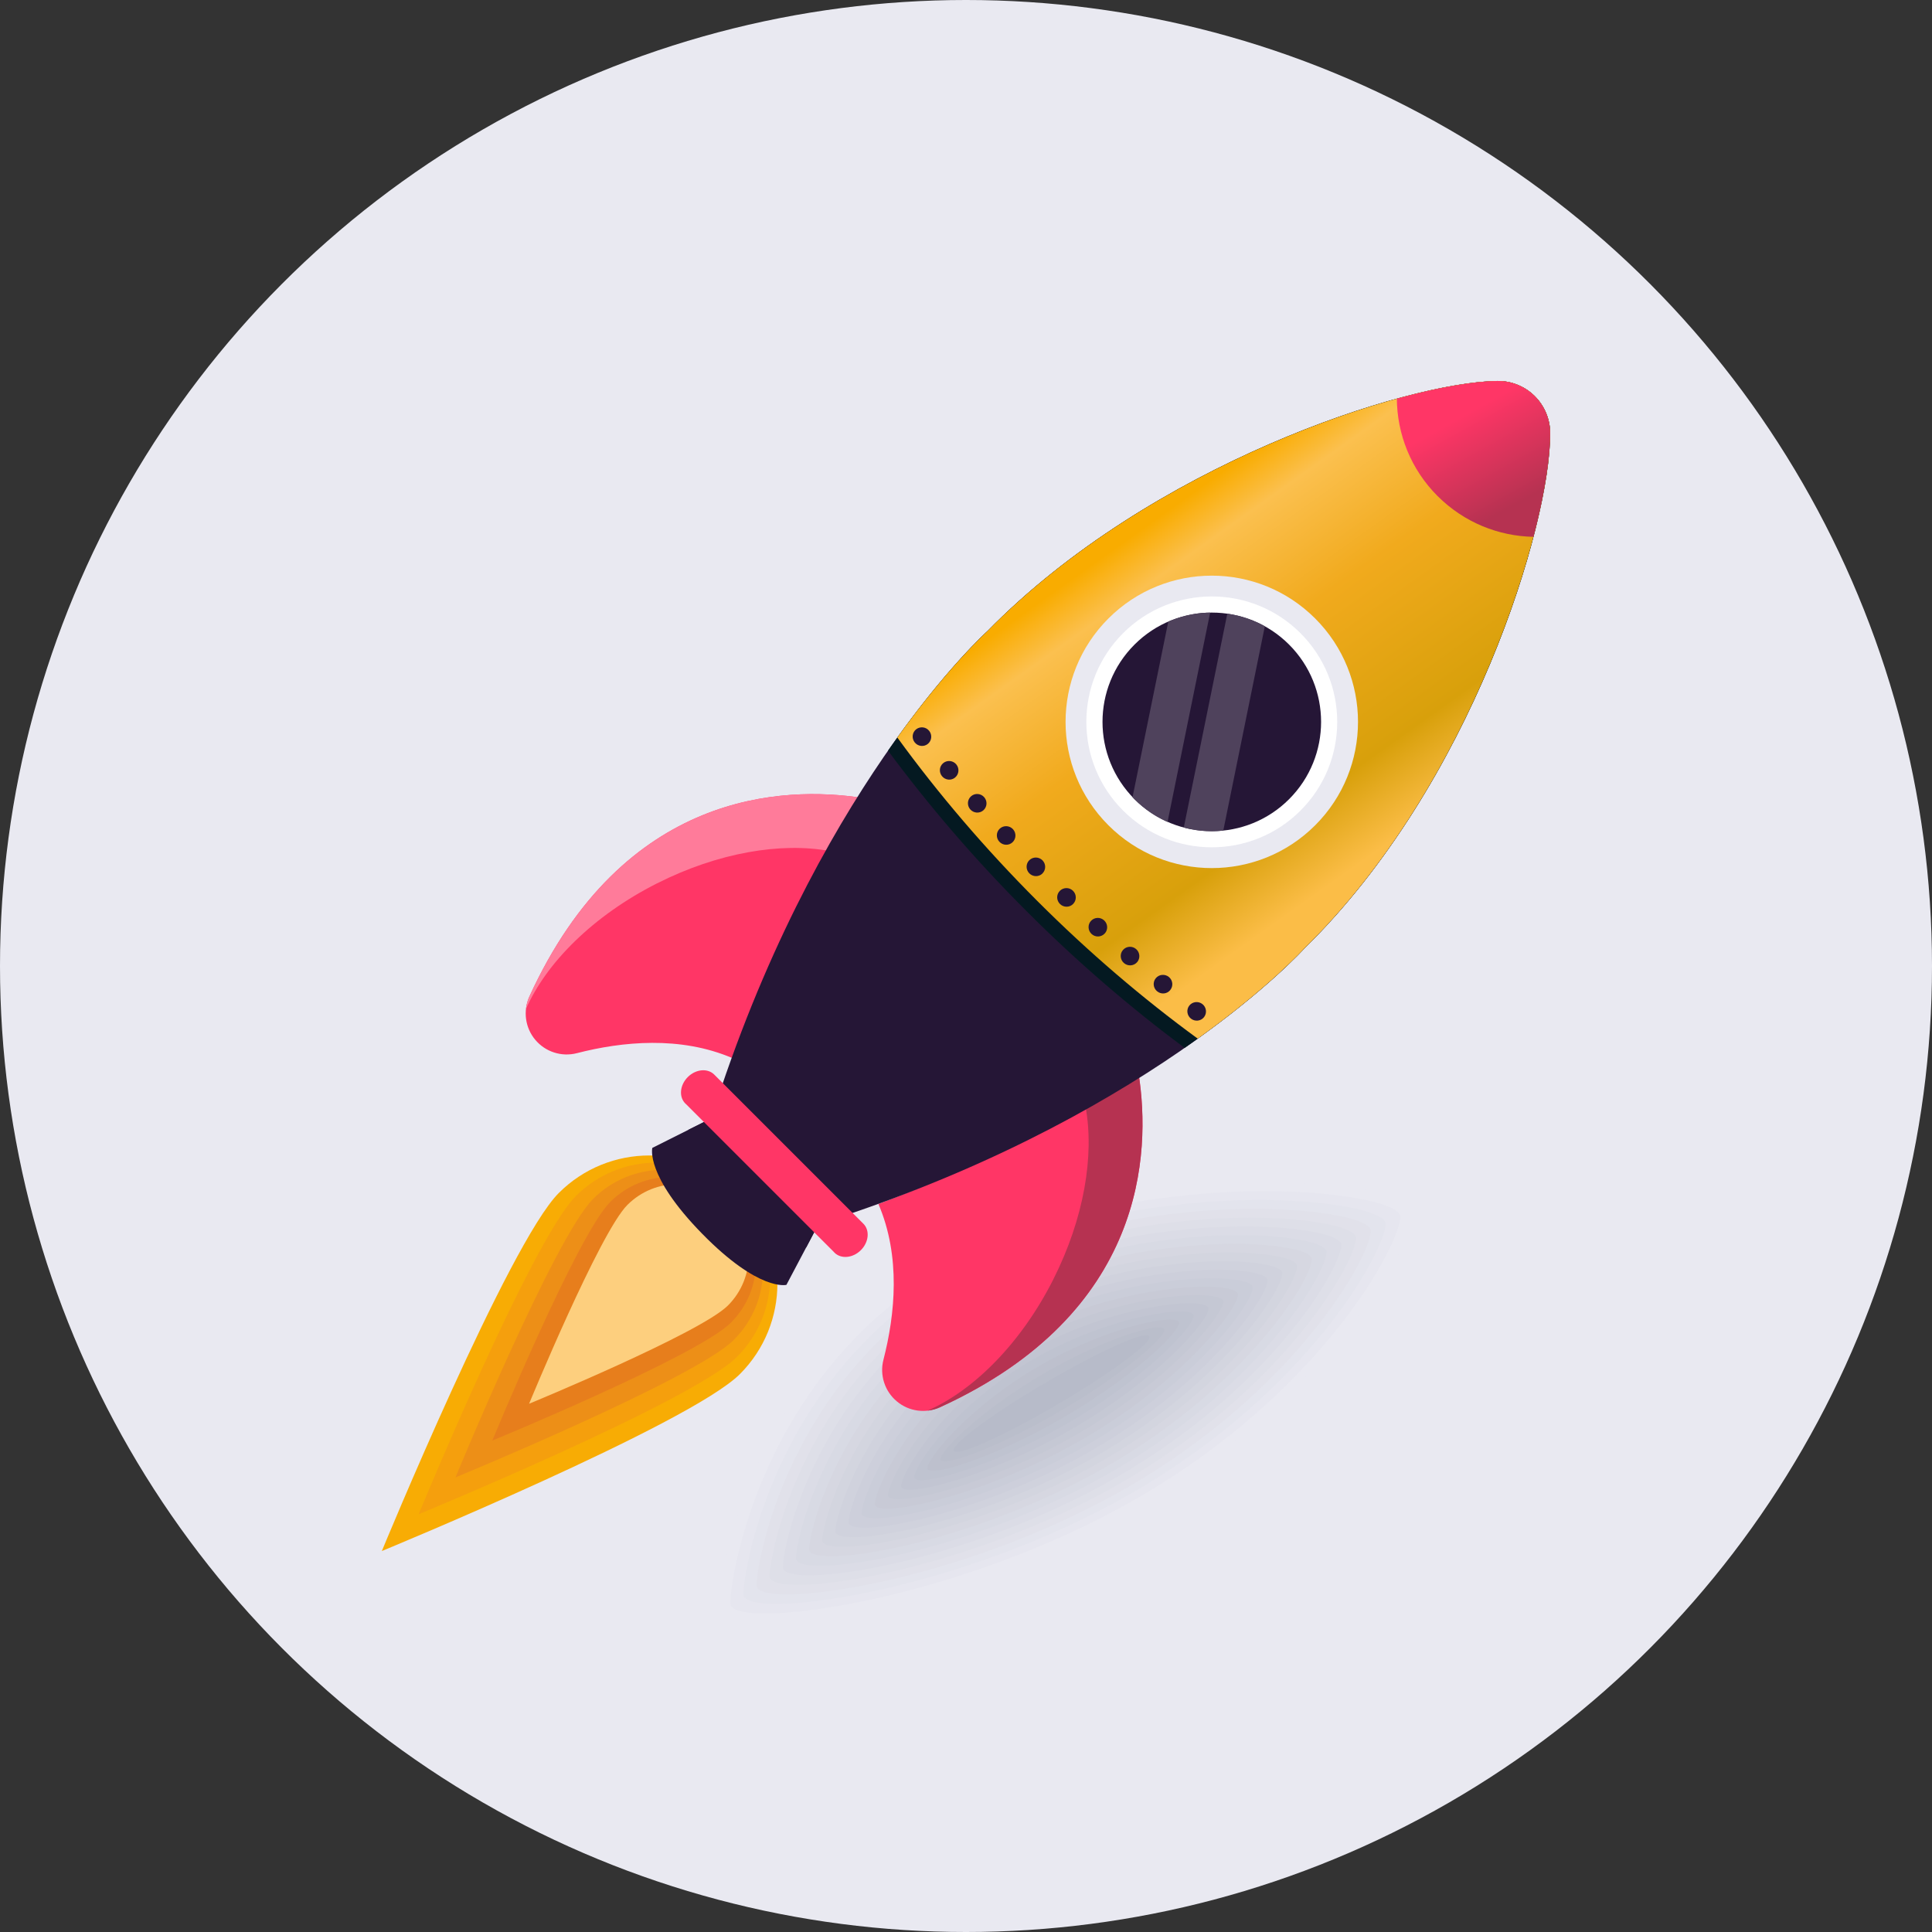 <?xml version="1.0" encoding="UTF-8"?> <!-- Creator: CorelDRAW 2021.5 --> <svg xmlns="http://www.w3.org/2000/svg" xmlns:xlink="http://www.w3.org/1999/xlink" xmlns:xodm="http://www.corel.com/coreldraw/odm/2003" xml:space="preserve" width="68.719mm" height="68.719mm" style="shape-rendering:geometricPrecision; text-rendering:geometricPrecision; image-rendering:optimizeQuality; fill-rule:evenodd; clip-rule:evenodd" viewBox="0 0 686.26 686.26"><rect x="0" y="0" width="686.26" height="686.26" fill="#333333" stroke="none"/> <defs> <style type="text/css"> <![CDATA[ .fil27 {fill:#251636} .fil18 {fill:#B7BBC9} .fil17 {fill:#BABECB} .fil16 {fill:#BDC0CD} .fil15 {fill:#BFC3D0} .fil14 {fill:#C2C5D2} .fil13 {fill:#C5C8D4} .fil12 {fill:#C8CAD6} .fil11 {fill:#CACDD9} .fil10 {fill:#CDCFDB} .fil9 {fill:#D0D2DD} .fil8 {fill:#D3D5DF} .fil7 {fill:#D6D7E1} .fil6 {fill:#D8DAE4} .fil5 {fill:#DBDCE6} .fil4 {fill:#DEDFE8} .fil3 {fill:#E1E1EA} .fil2 {fill:#E3E4ED} .fil1 {fill:#E6E6EF} .fil0 {fill:#E9E9F1} .fil26 {fill:#FDCF7E;fill-rule:nonzero} .fil22 {fill:#F8AC04;fill-rule:nonzero} .fil23 {fill:#F59F0D;fill-rule:nonzero} .fil24 {fill:#ED8F17;fill-rule:nonzero} .fil25 {fill:#E77E1C;fill-rule:nonzero} .fil29 {fill:#041921;fill-rule:nonzero} .fil28 {fill:#251636;fill-rule:nonzero} .fil33 {fill:#4F425C;fill-rule:nonzero} .fil21 {fill:#B63251;fill-rule:nonzero} .fil31 {fill:#E9E9F1;fill-rule:nonzero} .fil19 {fill:#FF3666;fill-rule:nonzero} .fil20 {fill:#FF7B9A;fill-rule:nonzero} .fil32 {fill:white;fill-rule:nonzero} .fil34 {fill:url(#id0);fill-rule:nonzero} .fil30 {fill:url(#id1);fill-rule:nonzero} ]]> </style> <linearGradient id="id0" gradientUnits="userSpaceOnUse" x1="520.52" y1="147.14" x2="538.3" y2="179.25"> <stop offset="0" style="stop-opacity:1; stop-color:#FF3666"></stop> <stop offset="1" style="stop-opacity:1; stop-color:#B63251"></stop> </linearGradient> <linearGradient id="id1" gradientUnits="userSpaceOnUse" x1="415.15" y1="181.07" x2="497.35" y2="296.41"> <stop offset="0" style="stop-opacity:1; stop-color:#F9AC00"></stop> <stop offset="0.122" style="stop-opacity:1; stop-color:#FBC04F"></stop> <stop offset="0.4" style="stop-opacity:1; stop-color:#F1AA1D"></stop> <stop offset="0.8" style="stop-opacity:1; stop-color:#D8A00B"></stop> <stop offset="1" style="stop-opacity:1; stop-color:#FBBD47"></stop> </linearGradient> </defs> <g id="Layer_x0020_1">  <g id="_1825132762320"> <g> <circle class="fil0" cx="343.13" cy="343.13" r="343.13"></circle> <path class="fil0" d="M334.03 447.66c68.46,-39.52 168.62,-28.06 168.62,-18.03 0,10.03 -28.24,64.78 -96.7,104.31 -68.46,39.53 -151.22,48.86 -151.22,38.83 0,-10.03 10.84,-85.58 79.3,-125.11z"></path> <g> <path class="fil1" d="M336.23 450.01c65.72,-37.94 161.18,-27.49 161.18,-17.86 0,9.63 -27.54,61.97 -93.26,99.91 -65.72,37.95 -144.75,47.13 -144.75,37.5 0,-9.63 11.1,-81.61 76.82,-119.55z"></path> <path class="fil2" d="M338.42 452.35c62.99,-36.37 153.75,-26.92 153.75,-17.69 0,9.23 -26.83,59.15 -89.82,95.51 -62.99,36.37 -138.28,45.41 -138.28,36.18 0,-9.23 11.36,-77.64 74.35,-114z"></path> <path class="fil3" d="M340.62 454.7c60.25,-34.79 146.31,-26.35 146.31,-17.52 0,8.83 -26.13,56.33 -86.38,91.12 -60.25,34.79 -131.81,43.68 -131.81,34.85 0,-8.83 11.63,-73.67 71.88,-108.45z"></path> <path class="fil4" d="M342.81 457.05c57.52,-33.21 138.87,-25.78 138.87,-17.35 0,8.43 -25.42,53.52 -82.94,86.72 -57.52,33.21 -125.34,41.96 -125.34,33.53 0,-8.43 11.89,-69.69 69.4,-102.9z"></path> <path class="fil5" d="M345.01 459.39c54.78,-31.63 131.44,-25.21 131.44,-17.18 0,8.03 -24.72,50.7 -79.5,82.33 -54.78,31.63 -118.87,40.23 -118.87,32.2 0,-8.03 12.15,-65.72 66.93,-97.35z"></path> <path class="fil6" d="M347.2 461.74c52.04,-30.05 124,-24.64 124,-17.01 0,7.62 -24.02,47.88 -76.06,77.93 -52.04,30.05 -112.4,38.5 -112.4,30.88 0,-7.62 12.42,-61.75 64.46,-91.8z"></path> <path class="fil7" d="M349.4 464.08c49.31,-28.47 116.57,-24.07 116.57,-16.84 0,7.22 -23.31,45.07 -72.62,73.53 -49.31,28.47 -105.93,36.78 -105.93,29.55 0,-7.22 12.68,-57.78 61.98,-86.24z"></path> <path class="fil8" d="M351.59 466.43c46.57,-26.89 109.13,-23.5 109.13,-16.67 0,6.82 -22.61,42.25 -69.18,69.14 -46.57,26.89 -99.47,35.05 -99.47,28.23 0,-6.82 12.94,-53.81 59.51,-80.69z"></path> <path class="fil9" d="M353.78 468.78c43.83,-25.31 101.7,-22.93 101.7,-16.51 0,6.42 -21.91,39.43 -65.74,64.74 -43.83,25.31 -93,33.33 -93,26.91 0,-6.42 13.2,-49.83 57.04,-75.14z"></path> <path class="fil10" d="M355.98 471.12c41.1,-23.73 94.26,-22.36 94.26,-16.34 0,6.02 -21.2,36.62 -62.3,60.35 -41.1,23.73 -86.53,31.6 -86.53,25.58 0,-6.02 13.47,-45.86 54.57,-69.59z"></path> <path class="fil11" d="M358.17 473.47c38.36,-22.15 86.83,-21.79 86.83,-16.17 0,5.62 -20.5,33.8 -58.86,55.95 -38.36,22.15 -80.06,29.88 -80.06,24.26 0,-5.62 13.73,-41.89 52.09,-64.04z"></path> <path class="fil12" d="M360.37 475.81c35.63,-20.57 79.39,-21.22 79.39,-16 0,5.22 -19.79,30.98 -55.42,51.55 -35.63,20.57 -73.59,28.15 -73.59,22.93 0,-5.22 13.99,-37.92 49.62,-58.49z"></path> <path class="fil13" d="M362.56 478.16c32.89,-18.99 71.96,-20.65 71.96,-15.83 0,4.82 -19.09,28.17 -51.98,47.16 -32.89,18.99 -67.12,26.43 -67.12,21.61 0,-4.82 14.26,-33.94 47.15,-52.93z"></path> <path class="fil14" d="M364.76 480.51c30.15,-17.41 64.52,-20.08 64.52,-15.66 0,4.42 -18.39,25.35 -48.54,42.76 -30.15,17.41 -60.65,24.7 -60.65,20.28 0,-4.42 14.52,-29.97 44.67,-47.38z"></path> <path class="fil15" d="M366.95 482.85c27.42,-15.83 57.09,-19.51 57.09,-15.49 0,4.02 -17.68,22.53 -45.1,38.36 -27.42,15.83 -54.19,22.97 -54.19,18.96 0,-4.02 14.78,-26 42.2,-41.83z"></path> <path class="fil16" d="M369.15 485.2c24.68,-14.25 49.65,-18.94 49.65,-15.32 0,3.62 -16.98,19.72 -41.66,33.97 -24.68,14.25 -47.72,21.25 -47.72,17.63 0,-3.62 15.05,-22.03 39.73,-36.28z"></path> <path class="fil17" d="M371.34 487.55c21.95,-12.67 42.21,-18.37 42.21,-15.15 0,3.21 -16.27,16.9 -38.22,29.57 -21.95,12.67 -41.25,19.52 -41.25,16.31 0,-3.21 15.31,-18.06 37.25,-30.73z"></path> </g> <ellipse class="fil18" transform="matrix(1.006 -0.581 -0 1.006 373.539 494.986)" rx="34.57" ry="5.06"></ellipse> </g> <g> <path class="fil19" d="M188.05 353.97c-2.32,5.09 -1.53,11.07 2.07,15.36 3.59,4.3 9.33,6.16 14.77,4.77 16.08,-4.14 36.73,-6.22 55.34,1.78 14.48,-38.42 30.93,-69.1 45.89,-92.47 -27.45,-4.2 -84.56,-2.68 -118.07,70.57z"></path> <path class="fil20" d="M233.39 313.78c21.69,-10.97 44.07,-14.66 61.29,-11.5 3.87,-6.76 7.7,-13.05 11.43,-18.89 -27.45,-4.2 -84.56,-2.68 -118.07,70.57 -0.66,1.44 -1.05,2.95 -1.22,4.46 7.2,-16.42 23.91,-33.19 46.57,-44.65z"></path> <path class="fil19" d="M333.93 499.85c-5.09,2.33 -11.07,1.53 -15.36,-2.07 -4.3,-3.59 -6.16,-9.33 -4.77,-14.77 4.14,-16.08 6.22,-36.73 -1.78,-55.34 38.42,-14.48 69.1,-30.93 92.47,-45.89 4.2,27.45 2.68,84.56 -70.57,118.07z"></path> <path class="fil21" d="M374.11 454.5c10.97,-21.69 14.66,-44.07 11.5,-61.29 6.76,-3.87 13.05,-7.7 18.89,-11.43 4.2,27.45 2.68,84.56 -70.57,118.07 -1.44,0.66 -2.95,1.06 -4.46,1.22 16.42,-7.2 33.19,-23.91 44.65,-46.57z"></path> <path class="fil22" d="M262.82 488.08c-17.76,17.77 -127.19,62.86 -127.19,62.86 0,0 45.1,-109.43 62.86,-127.19 17.76,-17.76 46.56,-17.76 64.33,0 17.76,17.76 17.76,46.56 0,64.33z"></path> <path class="fil23" d="M261.76 481.99c-15.79,15.79 -113.05,55.87 -113.05,55.87 0,0 40.08,-97.26 55.87,-113.05 15.79,-15.79 41.39,-15.79 57.18,0 15.79,15.79 15.79,41.39 0,57.18z"></path> <path class="fil24" d="M260.7 475.9c-13.81,13.82 -98.91,48.88 -98.91,48.88 0,0 35.07,-85.09 48.88,-98.91 13.81,-13.81 36.21,-13.81 50.02,0 13.81,13.81 13.81,36.21 0,50.02z"></path> <path class="fil25" d="M259.64 469.81c-11.84,11.84 -84.77,41.89 -84.77,41.89 0,0 30.06,-72.93 41.9,-84.77 11.84,-11.84 31.03,-11.84 42.87,0 11.84,11.84 11.84,31.03 0,42.87z"></path> <path class="fil26" d="M258.57 463.72c-9.86,9.86 -70.63,34.9 -70.63,34.9 0,0 25.04,-60.76 34.91,-70.62 9.86,-9.86 25.85,-9.86 35.72,-0 9.86,9.86 9.86,25.86 0,35.72z"></path> <path class="fil27" d="M274.48 386.3l-42.77 21.44c0,0 -2.62,9.73 17.67,30.46 20.29,20.72 29.96,18.19 29.96,18.19l22.34 -42.3 -27.21 -27.79z"></path> <path class="fil28" d="M463.35 336.86c59.41,-58.22 87.44,-150.49 87.28,-183.13 -0.04,-4.93 -2.04,-9.65 -5.56,-13.12 -3.53,-3.45 -8.28,-5.36 -13.22,-5.29 -32.22,0.42 -123.13,29.71 -181.13,88.89 0,0 -57.05,51.19 -94.59,162.33l22.06 22.07 0.77 0.77 22.08 22.08c111.11,-37.55 162.31,-94.6 162.31,-94.6z"></path> <path class="fil29" d="M315.43 266.63c14.51,19.6 30.95,38.77 49.26,57.08 18.01,18.01 36.84,34.19 56.1,48.52 28.77,-20.02 42.56,-35.37 42.56,-35.37 59.41,-58.22 87.44,-150.49 87.28,-183.13 -0.04,-4.93 -2.04,-9.65 -5.56,-13.12 -3.53,-3.45 -8.28,-5.36 -13.22,-5.29 -32.22,0.42 -123.13,29.71 -181.13,88.89 0,0 -15.31,13.74 -35.28,42.42z"></path> <path class="fil30" d="M550.62 153.73c-0.04,-4.93 -2.04,-9.65 -5.56,-13.12 -3.53,-3.45 -8.28,-5.36 -13.22,-5.29 -32.22,0.42 -123.13,29.71 -181.13,88.89 0,0 -13.64,12.25 -31.98,37.75 14.5,19.94 31.09,39.42 49.67,58.01 18.29,18.29 37.45,34.64 57.05,48.97 25.59,-18.38 37.89,-32.08 37.89,-32.08 59.41,-58.22 87.44,-150.49 87.28,-183.13z"></path> <path class="fil31" d="M467.17 293.14c-20.28,20.28 -53.17,20.29 -73.46,-0 -20.29,-20.29 -20.28,-53.17 0,-73.45 20.28,-20.28 53.17,-20.29 73.45,-0 20.29,20.29 20.28,53.18 0,73.46z"></path> <path class="fil32" d="M461.95 287.92c-17.4,17.4 -45.61,17.4 -63.02,-0 -17.4,-17.4 -17.4,-45.61 0,-63.01 17.39,-17.39 45.6,-17.4 63.01,0 17.4,17.41 17.4,45.62 0.01,63.01z"></path> <path class="fil28" d="M457.9 283.87c-15.16,15.16 -39.75,15.16 -54.91,-0 -15.16,-15.16 -15.16,-39.74 0,-54.91 15.16,-15.15 39.74,-15.16 54.9,0 15.16,15.17 15.16,39.75 0.01,54.91z"></path> <path class="fil33" d="M430.45 295.24l-0.01 0c-0.3,0 -0.61,-0 -0.91,-0.01l-0.02 -0c-0.3,-0.01 -0.61,-0.02 -0.91,-0.03l-0.02 -0c-0.3,-0.01 -0.61,-0.03 -0.91,-0.05l-0.02 -0c-0.3,-0.02 -0.6,-0.05 -0.9,-0.08l-0.02 -0c-0.3,-0.03 -0.61,-0.06 -0.91,-0.1l-0.02 -0c-0.31,-0.04 -0.61,-0.08 -0.92,-0.12l-0 0c-1.48,-0.21 -2.94,-0.51 -4.39,-0.9l15.46 -75.96c2.49,0.35 4.94,0.95 7.34,1.78l0.02 0.01c0.29,0.1 0.57,0.2 0.85,0.31l0.04 0.01c0.28,0.1 0.56,0.21 0.83,0.33l0.06 0.02c0.27,0.11 0.54,0.22 0.8,0.34l0.1 0.04c0.25,0.11 0.5,0.22 0.74,0.33l0.13 0.06c0.23,0.11 0.47,0.22 0.7,0.34 0.06,0.03 0.12,0.06 0.18,0.09 0.21,0.11 0.43,0.22 0.64,0.33 0.08,0.04 0.16,0.08 0.24,0.13 0.19,0.1 0.37,0.2 0.56,0.3l0.1 0.05 -14.76 72.57c-1.04,0.11 -2.09,0.18 -3.14,0.2l-0 0c-0.31,0.01 -0.62,0.01 -0.93,0.01l-0 0z"></path> <path class="fil33" d="M402.29 283.15l12.69 -62.35c0.06,-0.02 0.11,-0.05 0.17,-0.07 0.17,-0.07 0.35,-0.15 0.53,-0.22 0.1,-0.04 0.21,-0.08 0.31,-0.13 0.2,-0.08 0.4,-0.16 0.6,-0.23 0.08,-0.03 0.17,-0.06 0.25,-0.09 0.22,-0.08 0.44,-0.16 0.66,-0.24 0.06,-0.02 0.13,-0.04 0.19,-0.07 0.24,-0.08 0.48,-0.16 0.72,-0.24l0.16 -0.05c0.25,-0.08 0.5,-0.16 0.76,-0.23l0.13 -0.04c0.26,-0.08 0.52,-0.15 0.78,-0.22l0.11 -0.03c0.27,-0.07 0.54,-0.14 0.81,-0.21l0.08 -0.02c0.28,-0.07 0.56,-0.13 0.83,-0.19l0.07 -0.02c0.28,-0.06 0.57,-0.12 0.85,-0.18l0.05 -0.01c0.29,-0.06 0.58,-0.11 0.86,-0.16l0.05 -0.01c0.29,-0.05 0.58,-0.09 0.87,-0.14l0.04 -0.01c0.29,-0.04 0.59,-0.08 0.88,-0.12l0.04 -0.01c0.3,-0.03 0.59,-0.07 0.89,-0.09l0.04 -0c0.3,-0.03 0.6,-0.05 0.89,-0.07l0.03 -0c0.3,-0.02 0.6,-0.04 0.9,-0.05l0.03 -0c0.3,-0.01 0.61,-0.02 0.91,-0.03l0.02 0c0.12,-0 0.24,-0 0.36,-0l-15.13 74.34c-4.27,-1.88 -8.27,-4.57 -11.76,-8.07 -0.24,-0.24 -0.47,-0.48 -0.7,-0.72z"></path> <path class="fil34" d="M510.65 176.21c9.43,9.42 21.71,14.24 34.06,14.48 4.01,-15.36 5.96,-28.27 5.92,-36.95 -0.04,-4.93 -2.04,-9.65 -5.56,-13.12 -3.53,-3.45 -8.28,-5.36 -13.22,-5.29 -8.42,0.11 -20.87,2.2 -35.68,6.28 0.09,12.54 4.92,25.05 14.49,34.62z"></path> <polygon class="fil27" points="244.58,401.29 286.37,443.08 293.46,429.66 258.24,394.44 "></polygon> <path class="fil19" d="M306.69 434.69l0 0 -53.01 -53.01 0 0c-2.35,-2.33 -6.54,-1.93 -9.37,0.9 -2.84,2.84 -3.23,7.04 -0.89,9.38 0.09,0.09 0.19,0.17 0.28,0.25l52.46 52.46c0.08,0.09 0.16,0.19 0.25,0.28 2.34,2.34 6.55,1.95 9.38,-0.89 2.84,-2.84 3.23,-7.04 0.89,-9.38z"></path> <path class="fil28" d="M329.55 264.26c-1.42,1.13 -3.51,0.88 -4.65,-0.57 -1.14,-1.45 -0.89,-3.54 0.54,-4.65 1.44,-1.11 3.51,-0.85 4.63,0.59 1.13,1.43 0.89,3.51 -0.53,4.64z"></path> <path class="fil28" d="M339.28 276.17c-1.39,1.17 -3.49,0.97 -4.66,-0.45 -1.18,-1.42 -0.98,-3.51 0.42,-4.66 1.41,-1.15 3.48,-0.94 4.64,0.46 1.16,1.4 0.98,3.48 -0.41,4.65z"></path> <path class="fil28" d="M349.31 287.82c-1.36,1.21 -3.45,1.06 -4.67,-0.32 -1.21,-1.39 -1.07,-3.48 0.3,-4.67 1.37,-1.19 3.45,-1.04 4.65,0.34 1.2,1.37 1.08,3.45 -0.29,4.66z"></path> <path class="fil28" d="M359.65 299.19c-1.33,1.24 -3.42,1.15 -4.67,-0.2 -1.25,-1.35 -1.17,-3.45 0.17,-4.67 1.34,-1.22 3.43,-1.12 4.66,0.21 1.23,1.34 1.17,3.42 -0.16,4.66z"></path> <path class="fil28" d="M370.28 310.28c-1.3,1.27 -3.39,1.24 -4.68,-0.08 -1.28,-1.32 -1.26,-3.42 0.05,-4.68 1.31,-1.26 3.39,-1.21 4.66,0.09 1.27,1.3 1.26,3.39 -0.04,4.66z"></path> <path class="fil28" d="M381.21 321.07c-1.26,1.31 -3.36,1.34 -4.68,0.05 -1.32,-1.29 -1.35,-3.38 -0.07,-4.68 1.28,-1.29 3.36,-1.31 4.66,-0.04 1.31,1.27 1.35,3.35 0.09,4.66z"></path> <path class="fil28" d="M392.41 331.58c-1.23,1.34 -3.32,1.43 -4.67,0.18 -1.35,-1.25 -1.44,-3.35 -0.2,-4.67 1.24,-1.33 3.32,-1.4 4.66,-0.16 1.34,1.24 1.44,3.32 0.21,4.66z"></path> <path class="fil28" d="M403.9 341.78c-1.19,1.37 -3.28,1.51 -4.67,0.3 -1.39,-1.21 -1.53,-3.31 -0.32,-4.67 1.21,-1.36 3.29,-1.48 4.66,-0.28 1.37,1.2 1.52,3.28 0.34,4.65z"></path> <path class="fil28" d="M415.67 351.69c-1.15,1.41 -3.24,1.6 -4.66,0.42 -1.42,-1.17 -1.62,-3.26 -0.45,-4.66 1.16,-1.39 3.24,-1.57 4.65,-0.41 1.4,1.16 1.61,3.24 0.46,4.64z"></path> <path class="fil28" d="M427.69 361.28c-1.11,1.44 -3.2,1.68 -4.65,0.55 -1.45,-1.14 -1.71,-3.22 -0.58,-4.65 1.13,-1.42 3.2,-1.65 4.64,-0.53 1.43,1.13 1.7,3.19 0.59,4.63z"></path> </g> </g> </g> </svg> 